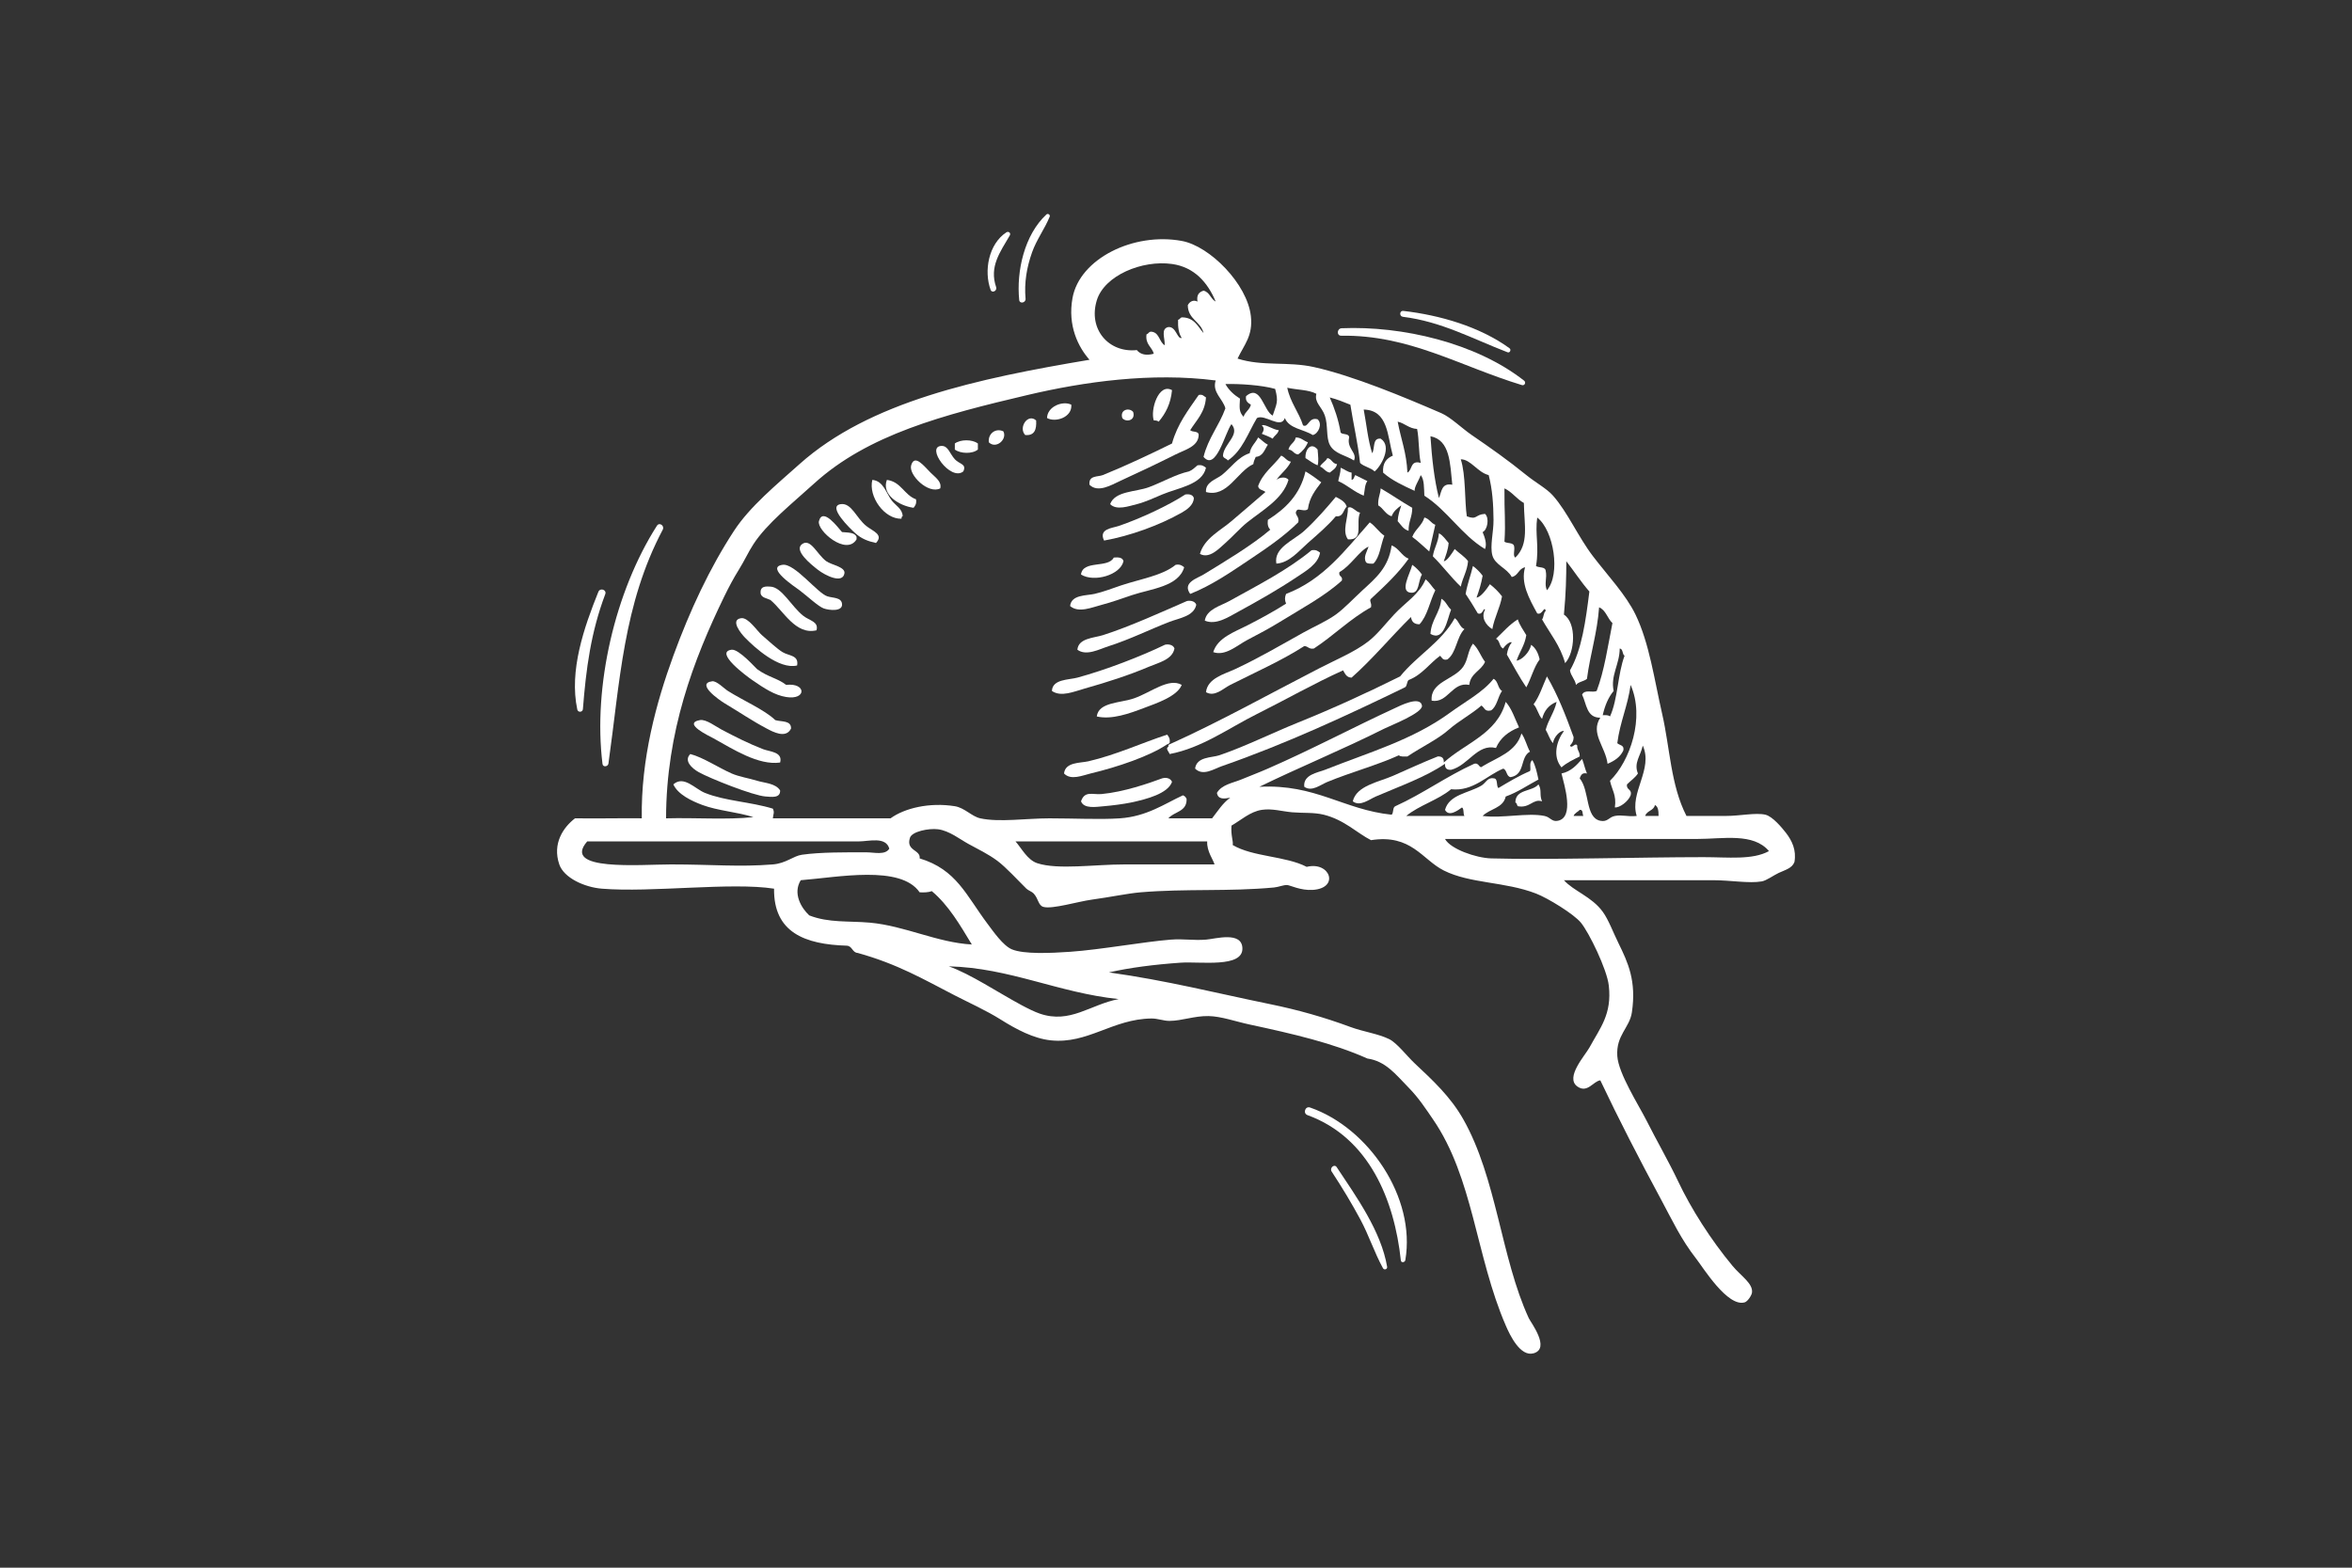 <?xml version="1.0" encoding="utf-8"?>
<!-- Generator: Adobe Illustrator 16.0.0, SVG Export Plug-In . SVG Version: 6.00 Build 0)  -->
<!DOCTYPE svg PUBLIC "-//W3C//DTD SVG 1.1//EN" "http://www.w3.org/Graphics/SVG/1.1/DTD/svg11.dtd">
<svg version="1.1" id="Ebene_1" xmlns="http://www.w3.org/2000/svg" xmlns:xlink="http://www.w3.org/1999/xlink" x="0px" y="0px"
	 width="300px" height="200px" viewBox="0 0 300 200" enable-background="new 0 0 300 200" xml:space="preserve">
<rect x="0" y="0" width="300" height="200" fill="#333333" stroke="none"/>
<g>
	<defs>
		<rect id="SVGID_1_" x="71.053" y="27.296" width="157.895" height="145.408"/>
	</defs>
	<clipPath id="SVGID_2_">
		<use xlink:href="#SVGID_1_"  overflow="visible"/>
	</clipPath>
	<g clip-path="url(#SVGID_2_)" enable-background="new    ">
		<g>
			<defs>
				<rect id="SVGID_3_" x="71.053" y="27.296" width="158" height="145.5"/>
			</defs>
			<clipPath id="SVGID_4_">
				<use xlink:href="#SVGID_3_"  overflow="visible"/>
			</clipPath>
			<path clip-path="url(#SVGID_4_)" fill-rule="evenodd" clip-rule="evenodd" fill="#FFFFFF" d="M149.492,49.772
				c-0.163,1.745-0.827,2.989-1.702,4.023c-0.139-0.122-0.35-0.168-0.62-0.157C146.703,52.362,147.75,48.814,149.492,49.772"/>
			<path clip-path="url(#SVGID_4_)" fill-rule="evenodd" clip-rule="evenodd" fill="#FFFFFF" d="M153.824,50.701
				c-0.129,1.933-1.221,2.902-2.014,4.179c0.271,0.296,1.076,0.058,1.084,0.618c-0.043,1.476-1.75,1.875-2.94,2.477
				c-2.322,1.166-4.46,2.176-7.12,3.402c-1.101,0.512-2.804,1.53-3.868,0.466c-0.143-1.225,1.062-0.98,1.704-1.236
				c2.841-1.147,6.108-2.684,8.82-4.025c0.69-2.509,2.104-4.297,3.404-6.191C153.43,50.267,153.547,50.561,153.824,50.701"/>
			<path clip-path="url(#SVGID_4_)" fill-rule="evenodd" clip-rule="evenodd" fill="#FFFFFF" d="M136.647,51.63
				c0.135,1.613-2.007,2.307-3.097,1.7C133.582,51.843,135.567,51.088,136.647,51.63"/>
			<path clip-path="url(#SVGID_4_)" fill-rule="evenodd" clip-rule="evenodd" fill="#FFFFFF" d="M144.538,52.559
				c0.335,1.117-0.932,1.357-1.391,0.771C142.813,52.216,144.08,51.972,144.538,52.559"/>
			<path clip-path="url(#SVGID_4_)" fill-rule="evenodd" clip-rule="evenodd" fill="#FFFFFF" d="M132.161,53.639
				c0.07,1.16-0.202,1.968-1.396,1.859C129.862,54.555,131.105,52.681,132.161,53.639"/>
			<path clip-path="url(#SVGID_4_)" fill-rule="evenodd" clip-rule="evenodd" fill="#FFFFFF" d="M127.98,55.03
				c0.531,1.021-0.939,2.312-1.857,1.395C126.009,55.298,127.009,54.571,127.98,55.03"/>
			<path clip-path="url(#SVGID_4_)" fill-rule="evenodd" clip-rule="evenodd" fill="#FFFFFF" d="M160.479,55.807
				c0.425,0.298,0.758,0.687,1.238,0.929c-0.427,0.605-0.592,1.475-1.546,1.55c-0.124,0.285-0.261,0.566-0.311,0.925
				c-2.072,0.949-3.295,4.304-6.036,3.559c-0.093-1.276,1.299-1.607,2.011-2.161c1.136-0.888,2.061-2.314,3.562-2.792
				C159.538,56.93,160.143,56.506,160.479,55.807"/>
			<path clip-path="url(#SVGID_4_)" fill-rule="evenodd" clip-rule="evenodd" fill="#FFFFFF" d="M165.276,55.807
				c0.712,0.01,1.005,0.438,1.548,0.618c-0.266,0.664-0.695,1.163-1.236,1.55c-0.585-0.039-0.657-0.584-1.24-0.621
				C164.478,56.66,165.146,56.5,165.276,55.807"/>
			<path clip-path="url(#SVGID_4_)" fill-rule="evenodd" clip-rule="evenodd" fill="#FFFFFF" d="M124.73,56.58v0.771
				c-0.695,0.583-2.216,0.54-2.941,0V56.58C122.522,56.036,123.998,56.036,124.73,56.58"/>
			<path clip-path="url(#SVGID_4_)" fill-rule="evenodd" clip-rule="evenodd" fill="#FFFFFF" d="M122.872,60.141
				c-1.63,1.321-4.856-3.182-2.784-3.252c0.853-0.029,1.038,0.968,1.702,1.702C122.366,59.23,123.33,59.168,122.872,60.141"/>
			<path clip-path="url(#SVGID_4_)" fill-rule="evenodd" clip-rule="evenodd" fill="#FFFFFF" d="M168.063,57.352
				c0.072,0.899,0.151,1.478,0,2.014c-0.585-0.242-1.047-0.605-1.547-0.926C166.451,57.279,167.252,56.369,168.063,57.352"/>
			<path clip-path="url(#SVGID_4_)" fill-rule="evenodd" clip-rule="evenodd" fill="#FFFFFF" d="M162.801,61.223
				c0.361-0.328,1.229-0.464,1.547,0c-0.709,2.444-3.354,3.884-5.261,5.418c-0.917,0.734-1.855,1.813-2.786,2.63
				c-0.801,0.699-2.033,2.07-3.25,1.393c0.579-2.015,2.646-2.991,4.023-4.179c1.479-1.282,2.906-2.46,4.332-3.718
				c-0.288-0.275-0.892-0.238-0.928-0.77c0.603-1.668,1.966-2.577,2.94-3.872c0.485,0.189,0.672,0.669,1.239,0.775
				C164.199,59.836,163.379,60.407,162.801,61.223"/>
			<path clip-path="url(#SVGID_4_)" fill-rule="evenodd" clip-rule="evenodd" fill="#FFFFFF" d="M169.302,58.439
				c0.575,0.094,0.629,0.71,1.235,0.77c-0.102,0.57-0.568,0.771-0.925,1.086c-0.567-0.107-0.757-0.586-1.239-0.775
				C168.586,59.064,169.087,58.893,169.302,58.439"/>
			<path clip-path="url(#SVGID_4_)" fill-rule="evenodd" clip-rule="evenodd" fill="#FFFFFF" d="M119.932,62.305
				c-1.53,0.788-4.066-1.729-3.714-2.939c0.442-1.517,1.668,0.133,2.477,0.929C119.396,60.984,120.126,61.449,119.932,62.305"/>
			<path clip-path="url(#SVGID_4_)" fill-rule="evenodd" clip-rule="evenodd" fill="#FFFFFF" d="M153.824,59.673
				c-0.486,2.185-3.544,2.551-5.571,3.407c-0.962,0.403-2.094,0.945-3.25,1.238c-1.016,0.255-2.586,0.836-3.404,0
				c0.611-1.695,3.289-1.544,4.95-2.167c1.759-0.656,3.415-1.639,5.109-2.011c0.447-0.172,0.742-0.497,1.082-0.775
				C153.307,59.264,153.565,59.47,153.824,59.673"/>
			<path clip-path="url(#SVGID_4_)" fill-rule="evenodd" clip-rule="evenodd" fill="#FFFFFF" d="M171.004,59.673
				c0.488,0.187,0.817,0.523,1.393,0.622v0.929c0.316-0.044,0.309-0.415,0.464-0.616c0.517,0.255,1.03,0.512,1.549,0.768
				c-0.345,0.435-0.328,1.225-0.465,1.859c-1.223-0.479-2.069-1.335-3.252-1.859C170.796,60.809,170.996,60.337,171.004,59.673"/>
			<path clip-path="url(#SVGID_4_)" fill-rule="evenodd" clip-rule="evenodd" fill="#FFFFFF" d="M166.516,60.141
				c0.716,0.42,1.375,0.894,2.013,1.393c-0.73,0.975-1.5,1.902-1.704,3.402c-0.356,0.413-1.188-0.107-1.393,0.153
				c-0.48,0.559,0.395,0.755,0.156,1.552c-1.934,1.902-4.201,3.409-6.501,4.95c-2.24,1.5-4.609,3.123-7.275,4.179
				c-1.052-1.452,0.91-1.991,1.704-2.477c2.776-1.702,6.136-3.698,8.513-5.723c-0.267-0.251-0.387-0.649-0.312-1.241
				C163.957,64.906,165.83,63.117,166.516,60.141"/>
			<path clip-path="url(#SVGID_4_)" fill-rule="evenodd" clip-rule="evenodd" fill="#FFFFFF" d="M115.136,65.864
				c-0.152,0.006-0.119,0.192-0.156,0.313c-2.181,0.066-4.234-2.828-3.714-4.954c1.439,0.129,1.789,1.751,2.475,2.632
				C114.24,64.494,115.123,64.932,115.136,65.864"/>
			<path clip-path="url(#SVGID_4_)" fill-rule="evenodd" clip-rule="evenodd" fill="#FFFFFF" d="M113.123,61.223
				c1.824,0.239,2.196,1.927,3.714,2.475c0.102,0.564-0.105,0.825-0.311,1.086C114.632,64.516,112.411,63.084,113.123,61.223"/>
			<path clip-path="url(#SVGID_4_)" fill-rule="evenodd" clip-rule="evenodd" fill="#FFFFFF" d="M176.108,62.305
				c1.375,0.792,2.644,1.694,4.025,2.479c0.013,1.145-0.497,1.771-0.464,2.938c-0.679-0.2-0.977-0.779-1.395-1.236
				c0.042-0.788,0.262-1.387,0.464-2.012c-0.517,0.361-0.995,0.756-1.237,1.391c-0.792-0.242-1.047-1.012-1.702-1.391
				C175.728,63.576,176.059,63.08,176.108,62.305"/>
			<path clip-path="url(#SVGID_4_)" fill-rule="evenodd" clip-rule="evenodd" fill="#FFFFFF" d="M152.277,63.543
				c-0.031,0.898-0.912,1.496-1.548,1.859c-2.865,1.621-6.593,2.969-9.904,3.561c-0.727-1.497,1.034-1.582,1.855-1.859
				c2.782-0.945,6.38-2.627,8.51-4.023C151.78,63.006,152.161,63.147,152.277,63.543"/>
			<path clip-path="url(#SVGID_4_)" fill-rule="evenodd" clip-rule="evenodd" fill="#FFFFFF" d="M170.386,63.391
				c0.567,0.307,1.175,0.577,1.391,1.236c-0.455,0.422-0.407,1.349-1.391,1.237c-1.009,1.2-2.316,2.309-3.562,3.407
				c-1.168,1.028-2.388,2.547-4.023,2.632c-0.363-2.041,2.213-2.956,3.56-4.182C167.885,66.334,169.211,64.788,170.386,63.391"/>
			<path clip-path="url(#SVGID_4_)" fill-rule="evenodd" clip-rule="evenodd" fill="#FFFFFF" d="M111.73,69.271
				c-1.058-0.229-1.857-0.549-2.63-1.239c-0.637-0.566-3.65-3.469-1.857-3.715c1.378-0.185,1.974,1.765,3.252,2.786
				C111.332,67.771,112.753,68.199,111.73,69.271"/>
			<path clip-path="url(#SVGID_4_)" fill-rule="evenodd" clip-rule="evenodd" fill="#FFFFFF" d="M171.932,68.807
				c-0.786-1.045,0.03-2.74,0-4.023c0.498-0.308,0.964,0.518,1.547,0.617C172.877,66.756,174.052,68.948,171.932,68.807"/>
			<path clip-path="url(#SVGID_4_)" fill-rule="evenodd" clip-rule="evenodd" fill="#FFFFFF" d="M107.398,67.879
				c0.753,0.074,1.626,0.023,1.857,0.617v0.311c-1.3,2.165-5.109-1.139-4.798-2.322C104.941,64.65,106.902,67.325,107.398,67.879"/>
			<path clip-path="url(#SVGID_4_)" fill-rule="evenodd" clip-rule="evenodd" fill="#FFFFFF" d="M181.681,66.023
				c0.629,0.144,0.828,0.716,1.393,0.927c-0.242,1.15-0.53,2.255-0.773,3.405c-0.723-0.62-1.389-1.295-2.166-1.859
				C180.498,67.523,181.379,67.058,181.681,66.023"/>
			<path clip-path="url(#SVGID_4_)" fill-rule="evenodd" clip-rule="evenodd" fill="#FFFFFF" d="M174.716,66.641
				c0.712,0.475,1.146,1.225,1.857,1.702c-0.474,1.177-0.561,2.743-1.392,3.561c-0.383,0.019-0.747,0.02-0.93-0.157
				c-0.417-0.647,0.146-1.449,0.309-2.011c-1.179,0.525-2.283,2.462-3.715,3.25c-0.151,0.618,0.463,0.464,0.312,1.081
				c-2.226,2.018-5.15,3.568-7.892,5.263c-1.307,0.81-2.776,1.589-4.179,2.321c-1.29,0.677-2.786,2.096-4.336,1.546
				c0.559-1.85,2.735-2.581,4.336-3.404c1.709-0.875,3.421-1.803,4.954-2.784c-0.182-0.435-0.182-0.805,0-1.238
				C168.818,73.948,171.615,70.143,174.716,66.641"/>
			<path clip-path="url(#SVGID_4_)" fill-rule="evenodd" clip-rule="evenodd" fill="#FFFFFF" d="M183.537,68.032
				c0.544,0.281,0.848,0.807,1.238,1.239c-0.072,0.906-0.366,1.593-0.618,2.321c0.393,0.024,1.051-1.006,1.392-1.55
				c0.549,0.536,1.239,0.929,1.705,1.55c-0.114,1.282-0.69,2.096-0.931,3.249c-1.267-1.209-2.311-2.64-3.561-3.87
				C182.92,69.89,183.46,69.19,183.537,68.032"/>
			<path clip-path="url(#SVGID_4_)" fill-rule="evenodd" clip-rule="evenodd" fill="#FFFFFF" d="M102.291,69.425
				c1.097-0.821,1.917,1.299,3.095,2.168c0.653,0.481,2.457,0.724,2.323,1.547c-0.226,1.374-2.41,0.311-3.405-0.464
				C103.398,71.972,101.234,70.219,102.291,69.425"/>
			<path clip-path="url(#SVGID_4_)" fill-rule="evenodd" clip-rule="evenodd" fill="#FFFFFF" d="M177.502,69.579
				c0.936,0.357,1.258,1.325,2.168,1.704c-1.373,1.93-3.09,3.517-4.799,5.107c-0.273,0.257,0.137,0.518,0,1.084
				c-2.688,1.491-4.75,3.604-7.275,5.259c-0.644,0.133-0.73-0.298-1.237-0.307c-2.836,1.824-6.198,3.32-9.439,4.952
				c-0.925,0.466-1.97,1.578-3.095,0.929c0.197-1.792,2.375-2.316,3.715-2.943c3.029-1.417,5.76-3.023,8.664-4.642
				c1.417-0.786,2.979-1.456,4.181-2.319c1.082-0.779,2.218-2.005,3.403-3.097C175.522,73.713,177.111,72.392,177.502,69.579"/>
			<path clip-path="url(#SVGID_4_)" fill-rule="evenodd" clip-rule="evenodd" fill="#FFFFFF" d="M168.373,70.507
				c-0.234,1.452-1.807,2.338-2.941,3.096c-2.439,1.632-4.959,3.056-7.582,4.488c-1.197,0.655-2.775,1.691-4.179,1.086
				c0.237-1.465,2.019-1.879,3.095-2.479c3.576-1.99,7.429-3.938,10.523-6.498C167.854,70.097,168.112,70.302,168.373,70.507"/>
			<path clip-path="url(#SVGID_4_)" fill-rule="evenodd" clip-rule="evenodd" fill="#FFFFFF" d="M143.303,71.593
				c-0.385,1.756-3.75,2.745-5.42,1.702c0.231-1.887,3.474-0.755,4.181-2.166C142.685,71.073,143.193,71.129,143.303,71.593"/>
			<path clip-path="url(#SVGID_4_)" fill-rule="evenodd" clip-rule="evenodd" fill="#FFFFFF" d="M107.397,77.007
				c0.154,1.056-1.622,0.86-2.319,0.618c-0.688-0.238-2.092-1.566-3.097-2.321c-0.549-0.413-4.39-2.93-2.168-3.248
				c1.548-0.226,4.48,3.653,5.727,4.023C106.242,76.307,107.285,76.195,107.397,77.007"/>
			<path clip-path="url(#SVGID_4_)" fill-rule="evenodd" clip-rule="evenodd" fill="#FFFFFF" d="M151.041,72.368
				c-0.696,2.473-4.24,2.745-6.654,3.556c-1.212,0.408-2.543,0.893-3.87,1.241c-1.247,0.321-2.946,1.084-4.023,0.151
				c0.14-1.461,2.083-1.317,3.095-1.545c1.182-0.27,2.251-0.699,3.403-1.084c2.482-0.828,5.287-1.256,6.965-2.63
				C150.522,71.956,150.781,72.161,151.041,72.368"/>
			<path clip-path="url(#SVGID_4_)" fill-rule="evenodd" clip-rule="evenodd" fill="#FFFFFF" d="M180.134,72.058
				c0.478,0.344,0.89,0.756,1.237,1.237c-0.526,0.908-0.286,2.403-1.395,2.323C178.469,75.505,179.842,73.237,180.134,72.058"/>
			<path clip-path="url(#SVGID_4_)" fill-rule="evenodd" clip-rule="evenodd" fill="#FFFFFF" d="M187.872,72.211
				c0.477,0.35,0.888,0.762,1.239,1.239c-0.174,1.014-0.459,1.915-0.775,2.784c0.507-0.008,1.293-1.077,1.702-1.702
				c0.579,0.45,1.097,0.966,1.548,1.549c-0.275,1.529-0.964,2.648-1.239,4.179c-0.813-0.481-1.481-1.469-0.929-2.479
				c-0.209-0.346-0.271,0.749-0.927,0.468c-0.49-0.852-1.017-1.671-1.548-2.478C187.161,74.492,187.591,73.424,187.872,72.211"/>
			<path clip-path="url(#SVGID_4_)" fill-rule="evenodd" clip-rule="evenodd" fill="#FFFFFF" d="M181.836,73.913
				c0.501,0.375,0.813,0.947,1.237,1.393c-0.699,1.415-0.991,3.237-2.013,4.336c-0.683,0.009-1.012-0.333-1.084-0.927
				c-2.571,2.532-4.872,5.337-7.582,7.736c-0.655-0.015-0.832-0.512-1.082-0.929c-3.754,1.698-7.305,3.731-10.99,5.57
				c-3.612,1.802-7.009,4.327-11.141,5.107c-0.035-0.239-0.594-0.722-0.153-0.929c-0.026-0.18,0.033-0.277,0.153-0.313
				c6.319-2.84,12.799-6.463,19.192-9.749c2.135-1.095,4.479-2.068,6.188-3.404c1.132-0.884,2.108-2.168,3.252-3.403
				C179.265,76.832,180.981,75.885,181.836,73.913"/>
			<path clip-path="url(#SVGID_4_)" fill-rule="evenodd" clip-rule="evenodd" fill="#FFFFFF" d="M104.146,80.411
				c-2.678,0.635-4.197-2.48-5.878-3.866c-0.444-0.228-1.077-0.268-1.239-0.775c-0.163-1.091,0.808-0.949,1.239-0.931
				c1.456,0.065,2.654,2.498,4.177,3.714C103.232,79.185,104.453,79.288,104.146,80.411"/>
			<path clip-path="url(#SVGID_4_)" fill-rule="evenodd" clip-rule="evenodd" fill="#FFFFFF" d="M182.455,80.874
				c0.109-1.852,1.241-2.677,1.392-4.486c0.577,0.302,0.77,0.986,1.239,1.391C184.579,79.046,184.215,81.876,182.455,80.874"/>
			<path clip-path="url(#SVGID_4_)" fill-rule="evenodd" clip-rule="evenodd" fill="#FFFFFF" d="M152.585,77.163
				c-0.308,1.456-2.163,1.69-3.405,2.166c-2.562,0.987-4.967,2.208-7.734,3.097c-1.254,0.399-2.867,1.308-4.025,0.464
				c0.131-1.478,2.077-1.491,3.25-1.857c3.341-1.056,7.747-3.06,10.677-4.336C151.566,76.604,152.402,76.569,152.585,77.163"/>
			<path clip-path="url(#SVGID_4_)" fill-rule="evenodd" clip-rule="evenodd" fill="#FFFFFF" d="M101.671,84.9
				c-2.327,0.553-5.483-2.354-6.654-3.561c-0.438-0.446-1.981-2.281-0.464-2.476c0.894-0.109,2.035,1.658,2.63,2.168
				c0.868,0.742,1.944,1.749,2.63,2.165C100.631,83.696,101.918,83.565,101.671,84.9"/>
			<path clip-path="url(#SVGID_4_)" fill-rule="evenodd" clip-rule="evenodd" fill="#FFFFFF" d="M185.549,78.865
				c0.543,0.333,0.615,1.143,1.239,1.393c-1.005,1.006-1.011,3.015-2.166,3.871c-0.624,0.157-0.688-0.242-0.931-0.47
				c-1.38,0.997-2.307,2.442-4.021,3.097c-0.25,0.219-0.167,0.766-0.467,0.931c-7.27,3.529-15.129,7.194-23.366,10.061
				c-0.999,0.344-2.399,1.315-3.403,0.305c0.205-1.535,2.125-1.371,3.092-1.698c3.322-1.136,6.684-2.819,10.062-4.183
				c4.508-1.818,8.862-3.823,12.999-5.878C180.729,83.639,183.836,81.948,185.549,78.865"/>
			<path clip-path="url(#SVGID_4_)" fill-rule="evenodd" clip-rule="evenodd" fill="#FFFFFF" d="M192.823,81.961
				c-0.207-0.194-0.906,0.426-1.084,0.771c-0.534-0.188-0.397-1.047-0.929-1.235c0.899-0.854,1.702-1.806,2.786-2.479
				c0.25,0.785,0.712,1.356,1.084,2.014c-0.198,1.299-0.863,2.129-1.239,3.25c0.623-0.052,1.657-1.023,1.857-2.016
				c0.583,0.403,0.904,1.056,1.084,1.862c-0.751,1.001-1.073,2.431-1.702,3.558c-0.904-1.313-1.655-2.786-2.479-4.179
				C192.297,82.877,192.502,82.361,192.823,81.961"/>
			<path clip-path="url(#SVGID_4_)" fill-rule="evenodd" clip-rule="evenodd" fill="#FFFFFF" d="M187.872,82.115
				c0.687,0.601,0.985,1.591,1.546,2.32c-0.497,1.154-1.857,1.444-2.011,2.943c-2.191-0.45-2.721,2.39-4.796,2.011
				c-0.221-2.417,2.872-2.669,4.021-4.331C187.289,84.107,187.161,83.142,187.872,82.115"/>
			<path clip-path="url(#SVGID_4_)" fill-rule="evenodd" clip-rule="evenodd" fill="#FFFFFF" d="M149.803,82.732
				c-0.257,1.417-2.024,1.806-3.252,2.325c-2.575,1.092-5.342,1.979-8.2,2.786c-1.345,0.374-3.008,1.126-4.179,0.305
				c0.074-1.521,2.133-1.4,3.25-1.698c3.625-0.98,8.154-2.736,11.142-4.184C148.73,82.187,149.604,82.118,149.803,82.732"/>
			<path clip-path="url(#SVGID_4_)" fill-rule="evenodd" clip-rule="evenodd" fill="#FFFFFF" d="M100.278,87.377
				c2.588-0.305,2.618,1.972,0,1.546c-1.469-0.238-2.773-1.089-4.334-2.168c-0.694-0.477-4.887-3.559-2.63-3.866
				c0.921-0.122,3.096,2.364,3.25,2.474C97.979,86.399,99.125,86.491,100.278,87.377"/>
			<path clip-path="url(#SVGID_4_)" fill-rule="evenodd" clip-rule="evenodd" fill="#FFFFFF" d="M197.312,86.293
				c1.376,2.336,2.414,5.017,3.403,7.738c0.004,0.523-0.213,0.821-0.462,1.086c0.23,0.481,0.667-0.457,0.927,0
				c-0.051,0.612,0.358,0.775,0.311,1.391c-0.827,0.413-1.672,0.805-2.321,1.392c-1.171-1.404-0.62-3.4,0.311-4.64
				c-0.47-0.104-1.301,0.762-1.395,1.547c-0.417-0.459-0.6-1.154-0.929-1.704c0.34-1.308,1.095-2.207,1.393-3.561
				c-0.968,0.375-1.587,1.099-1.857,2.168c-0.486-0.49-0.596-1.363-1.084-1.855C196.36,88.852,196.768,87.505,197.312,86.293"/>
			<path clip-path="url(#SVGID_4_)" fill-rule="evenodd" clip-rule="evenodd" fill="#FFFFFF" d="M190.502,86.603
				c0.604,0.273,0.525,1.231,1.084,1.546c-0.547,0.746-0.625,1.957-1.393,2.48c-0.848,0.224-0.844-0.398-1.239-0.618
				c-1.28,1.126-2.873,1.937-4.179,3.091c-1.395,1.234-3.428,2.17-5.259,3.405c-0.413,0-0.885,0.062-1.084-0.151
				c-2.801,1.272-6.096,2.153-9.131,3.402c-0.882,0.361-1.983,1.298-2.941,0.616c-0.176-1.56,1.75-1.813,2.63-2.162
				c5.68-2.251,11.19-3.814,15.94-7.273C186.919,89.49,189.165,88.306,190.502,86.603"/>
			<path clip-path="url(#SVGID_4_)" fill-rule="evenodd" clip-rule="evenodd" fill="#FFFFFF" d="M100.897,92.949
				c-0.651,1.328-2.331,0.405-3.097,0c-1.857-0.98-3.381-2.031-5.416-3.25c-0.555-0.335-3.694-2.494-1.545-2.784
				c0.566-0.078,1.521,0.929,2.011,1.234c1.904,1.209,4.688,2.41,6.034,3.718C99.675,92.109,100.937,91.876,100.897,92.949"/>
			<path clip-path="url(#SVGID_4_)" fill-rule="evenodd" clip-rule="evenodd" fill="#FFFFFF" d="M150.731,87.377
				c-0.577,1.474-3.241,2.349-4.799,2.939c-1.868,0.712-4.147,1.534-6.036,1.087c0.226-1.859,3.041-1.694,4.796-2.327
				C146.833,88.317,149.09,86.429,150.731,87.377"/>
			<path clip-path="url(#SVGID_4_)" fill-rule="evenodd" clip-rule="evenodd" fill="#FFFFFF" d="M192.051,89.542
				c0.784,0.865,1.167,2.133,1.701,3.253c-1.335,0.524-2.384,1.33-2.94,2.628c-2.396-0.577-3.504,2.222-5.728,2.788
				c-0.551,0.033-0.809-0.226-0.773-0.773c-2.443,1.686-5.739,2.849-8.819,4.175c-0.887,0.384-2.009,1.33-2.943,0.618
				c0.47-2.003,3.302-2.457,5.109-3.246c1.949-0.853,3.894-1.758,5.725-2.478c0.55-0.033,0.809,0.222,0.773,0.775
				C186.877,94.793,190.944,93.652,192.051,89.542"/>
			<path clip-path="url(#SVGID_4_)" fill-rule="evenodd" clip-rule="evenodd" fill="#FFFFFF" d="M99.507,97.281
				c-2.766,0.389-5.979-1.69-8.515-3.095c-0.49-0.271-4.021-1.907-1.702-2.321c0.764-0.137,2.037,0.843,2.786,1.235
				c1.646,0.866,3.438,1.776,5.263,2.479C98.195,95.907,99.864,95.913,99.507,97.281"/>
			<path clip-path="url(#SVGID_4_)" fill-rule="evenodd" clip-rule="evenodd" fill="#FFFFFF" d="M135.717,98.674
				c0.165-1.476,2.084-1.315,3.098-1.55c3.57-0.825,6.85-2.358,10.057-3.402c0.206,0.261,0.409,0.516,0.308,1.083
				c-0.123,0.029-0.154,0.157-0.308,0.151c-2.195,1.5-6.335,2.906-9.75,3.718C138.067,98.926,136.581,99.594,135.717,98.674"/>
			<path clip-path="url(#SVGID_4_)" fill-rule="evenodd" clip-rule="evenodd" fill="#FFFFFF" d="M99.506,100.838
				c0.046,1.031-1.136,0.825-1.859,0.775c-1.598-0.114-7.105-2.312-8.511-3.096c-0.945-0.524-1.931-1.497-1.084-2.32
				c1.617,0.418,3.643,1.767,5.261,2.477c0.973,0.427,2.19,0.601,3.25,0.93C97.551,99.906,98.922,99.923,99.506,100.838"/>
			<path clip-path="url(#SVGID_4_)" fill-rule="evenodd" clip-rule="evenodd" fill="#FFFFFF" d="M149.492,99.758
				c-0.545,1.48-3.168,2.188-5.263,2.63c-0.961,0.198-2.31,0.37-3.403,0.464c-1.03,0.088-2.562,0.361-2.941-0.621
				c0.474-1.402,1.487-0.817,2.632-0.929c2.845-0.27,5.951-1.351,7.738-2.011C148.452,99.222,149.253,99.122,149.492,99.758"/>
			<path clip-path="url(#SVGID_4_)" fill-rule="evenodd" clip-rule="evenodd" fill="#FFFFFF" d="M196.228,100.067
				c0.472,0.721,0.091,1.347,0.464,2.164c-1.171-0.379-1.541,0.92-3.095,0.621c-0.133-0.123-0.092-0.427-0.311-0.464
				C193.282,100.631,195.443,101.035,196.228,100.067"/>
			<path clip-path="url(#SVGID_4_)" fill-rule="evenodd" clip-rule="evenodd" fill="#FFFFFF" d="M160.944,54.261
				c0.49-0.182,1.398,0.557,2.164,0.619c-0.12,0.496-0.561,0.675-0.773,1.081c-0.427-0.243-0.908-0.429-1.391-0.618
				C161.189,54.975,161.323,54.606,160.944,54.261"/>
			<path clip-path="url(#SVGID_4_)" fill-rule="evenodd" clip-rule="evenodd" fill="#FFFFFF" d="M130.302,128.234
				c0.738,0.396,1.672,0.86,2.322,1.08c3.884,1.335,6.441-1.165,10.059-1.855c-7.712-0.803-13.866-3.982-21.667-4.179
				C123.8,124.269,127.196,126.56,130.302,128.234 M118.85,113.688c-0.407,0.159-0.949,0.181-1.548,0.151
				c-2.42-3.525-10.428-1.914-15.165-1.545c-1.04,1.678,0.058,3.539,1.082,4.488c2.475,0.977,5.058,0.688,7.738,0.928
				c4.438,0.4,8.615,2.548,12.999,2.785C122.457,118.021,121.01,115.496,118.85,113.688 M132.313,110.128
				c2.66,0.862,7.27,0.152,11.142,0.152h11.456c-0.121-0.554-1.01-1.669-0.931-2.938h-24.453
				C130.293,108.202,131.04,109.714,132.313,110.128 M85.576,110.28c5.333,0,8.663,0.35,13,0c1.679-0.132,2.604-1.079,3.714-1.236
				c2.38-0.34,5.634-0.309,8.204-0.309c1.02,0,2.41,0.396,2.939-0.467c-0.442-1.585-2.612-0.926-3.868-0.926H74.9
				C71.56,111.183,81.689,110.28,85.576,110.28 M190.193,109.511c7.282,0.203,18.897-0.158,27.085-0.158
				c3.137,0,6.247,0.387,8.354-0.772c-1.976-2.366-5.881-1.55-9.129-1.55h-32.19C184.999,108.312,188.258,109.455,190.193,109.511
				 M200.715,104.094h1.239c-0.145-0.273,0.004-0.832-0.464-0.776C201.257,103.603,200.847,103.706,200.715,104.094
				 M209.848,104.094h1.703c0.004-0.627-0.048-1.196-0.466-1.393C210.948,103.438,210.04,103.406,209.848,104.094 M205.824,88.148
				c-0.683,0.818-1.121,1.874-1.395,3.097c0.383-0.022,0.747-0.022,0.928,0.159c1.009-2.195,0.978-5.427,1.857-7.745
				c-0.316-0.194-0.162-0.864-0.617-0.927C206.584,84.764,205.402,86.169,205.824,88.148 M195.92,72.211
				c0.363,0.255,1.188,0.05,1.238,0.621c0.197,0.942-0.223,1.632,0.155,2.474c1.759-2.035,0.902-7.621-1.239-9.282
				C195.771,68.191,196.352,69.682,195.92,72.211 M191.895,69.114c0.363,0.255,1.189,0.05,1.238,0.622
				c0.098,0.418-0.196,1.226,0.155,1.393c1.773-1.737,1.119-4.157,1.084-6.963c-0.939-0.507-1.489-1.406-2.478-1.861
				C191.863,65.476,192.063,66.51,191.895,69.114 M183.537,63.543c0.349-0.788,0.304-1.965,1.704-1.702
				c-0.285-2.704-0.271-5.71-2.786-6.186C182.641,58.459,182.933,61.16,183.537,63.543 M179.516,60.294
				c0.661-0.318,0.33-1.629,1.7-1.24c-0.284-1.315-0.194-3.002-0.462-4.328c-1.073-0.065-1.549-0.726-2.478-0.931
				C178.68,55.973,179.422,57.81,179.516,60.294 M158.16,50.853c-0.059,1.13-0.155,1.683,0.465,2.323
				c0.174-0.649,0.774-0.875,0.926-1.546c-0.34-0.226-0.723-0.414-0.617-1.086c1.873-1.631,2.229,1.898,3.401,2.477
				c0.492-1.521,0.765-1.731,0.312-3.406c-1.729-0.49-4.586-0.671-6.344-0.618C156.747,49.789,157.398,50.377,158.16,50.853
				 M131.077,50.391c-10.781,2.536-20.37,5.05-27.238,11.297c-2.788,2.536-6.023,5.102-7.738,7.737
				c-0.637,0.973-1.171,2.155-1.857,3.25c-0.671,1.073-1.308,2.277-1.857,3.406c-3.942,8.106-7.407,17.279-7.429,28.319
				c3.665-0.104,7.74,0.207,11.144-0.153c-2.057-0.655-4.512-0.813-6.5-1.545c-1.378-0.513-3.143-1.347-3.714-2.634
				c1.337-1.186,2.743,0.567,4.023,1.084c2.604,1.047,5.856,1.146,8.667,2.012c0.238,0.49,0.055,0.678,0,1.236h15.013
				c1.78-1.299,4.965-2.066,8.2-1.547c1.26,0.205,2.151,1.309,3.25,1.547c2.423,0.527,5.872,0,8.824,0c3.126,0,6.417,0.174,8.974,0
				c3.44-0.235,5.716-1.863,8.048-2.939c0.223,0.087,0.377,0.238,0.465,0.466c0.057,1.656-1.599,1.597-2.322,2.474h5.572
				c0.73-0.92,1.35-1.949,2.321-2.633c-0.807,0.154-1.565,0.239-1.702-0.615c0.625-1.071,2.029-1.262,3.095-1.706
				c1.11-0.458,2.311-0.912,3.403-1.393c5.602-2.443,10.912-5.279,16.251-7.736c0.509-0.234,3.175-1.613,3.403-0.305
				c0.163,0.927-4.053,2.563-4.796,2.938c-5.308,2.669-10.927,4.969-15.942,7.425c7.188-0.374,10.707,2.919,16.871,3.561
				c0.275-0.24,0.102-0.928,0.464-1.082c3.55-1.611,6.512-3.805,10.06-5.414c0.681-0.203,0.633,0.74,1.084,0.311
				c1.899-1.148,4.271-1.82,4.95-4.184c0.484,0.651,0.677,1.596,1.084,2.324c-1.297,0.693-0.564,2.944-2.476,3.252
				c-0.564-0.109-0.435-0.908-0.929-1.088c-2.138,0.884-3.838,2.939-6.655,2.632c-1.663,1.382-4.053,2.037-5.726,3.409h7.428
				c-0.188-0.277-0.028-0.904-0.308-1.087c-0.534,0.379-1.68,1.239-2.168,0.311c0.527-1.974,3.018-2.133,4.642-3.097
				c0.551-0.322,0.766-1.069,1.548-0.929c0.618,0,0.296,0.943,0.62,1.241c1.295-0.771,2.576-1.55,4.023-2.166
				c0.187-0.275-0.174-1.088,0.311-1.395c0.397,0.683,0.583,1.585,0.773,2.473c-1.384,0.732-2.623,1.613-4.177,2.168
				c-0.313,1.495-2.056,1.558-2.941,2.48c2.558,0.329,5.727-0.449,7.891,0c0.767,0.155,0.916,0.779,1.704,0.616
				c2.137-0.435,0.825-4.532,0.464-6.036c1.236-0.257,1.926-1.067,2.629-1.854c0.233,0.59,0.366,1.284,0.618,1.854
				c-0.655-0.14-0.777,0.252-0.927,0.618c1.3,1.598,0.685,5.017,2.63,5.418c0.941,0.192,1.086-0.472,1.857-0.616
				c0.937-0.181,1.545,0.122,2.786,0c-0.943-2.989,2.138-5.962,0.774-8.977c-0.284,1.326-1.178,2.208-0.619,3.557
				c-0.362,0.564-0.935,0.922-1.394,1.394c-0.123,0.747,0.68,0.559,0.463,1.393c-0.3,0.784-1.391,1.598-2.011,1.547
				c0.237-1.576-0.397-2.281-0.62-3.402c2.563-2.508,4.474-8.048,2.631-12.227c-0.364,2.68-1.357,4.728-1.702,7.429
				c0.279,0.289,0.92,0.216,0.775,0.927c-0.392,0.849-1.14,1.337-2.013,1.706c-0.271-2.196-2.232-3.885-0.929-5.882
				c-1.765,0.013-1.744-1.763-2.321-2.943c0.35-0.712,1.308-0.209,1.857-0.465c0.98-2.578,1.424-5.693,2.013-8.666
				c-0.646-0.592-0.827-1.648-1.702-2.009c-0.242,3.316-1.138,5.979-1.55,9.129c-0.389,0.333-1.084,0.358-1.392,0.775
				c-0.133-0.744-0.642-1.11-0.773-1.855c1.524-2.656,2.008-6.35,2.476-10.063c-1.058-1.21-1.946-2.588-2.941-3.866
				c-0.004,2.042-0.046,4.075-0.307,6.81c1.651,1.073,1.409,4.855,0.153,6.191c-0.612-2.228-1.915-3.759-2.939-5.574
				c0.233-0.283,0.165-0.866,0.465-1.081c-0.159-0.793-0.43,0.604-1.084,0.308c-1.053-1.92-2.13-3.861-1.549-5.879
				c-0.829,0.148-0.871,1.086-1.7,1.235c-0.621-1.15-2.147-1.521-2.479-2.786c-0.314-1.209,0.17-2.959,0.155-4.49
				c-0.015-1.982-0.141-3.904-0.617-5.721c-1.417-0.346-2.302-2.033-3.562-2.014c0.657,1.957,0.483,5.455,0.775,7.271
				c1.355,0.509,0.999-0.22,2.319-0.311c0.592,0.532,0.309,2.061-0.307,2.325c0.251,0.597,0.59,1.496,0.307,2.164
				c-3.021-1.828-4.779-4.915-7.737-6.81c-0.049-0.979,0.002-2.063-0.465-2.626c-0.236,0.692-0.826,1.499-0.772,2.009
				c-1.452-0.661-2.901-1.329-4.023-2.322c-0.095-1.23,0.439-1.832,1.239-2.168c-0.697-2.503-0.587-5.807-3.715-5.88
				c0.354,1.866,0.538,3.897,1.082,5.571c0.378-0.603-0.009-1.968,1.084-1.857c1.522,0.977,0.021,3.544-0.774,4.181
				c-0.492-0.488-1.363-0.601-1.855-1.086c-0.293-2.597-0.848-4.931-1.238-7.425c-0.843-0.346-1.687-0.69-2.63-0.929
				c0.6,1.358,1.106,2.81,1.391,4.488c0.271,0.298,1.073,0.061,1.083,0.618c-0.345,1.432,1.07,1.922,0.619,2.938
				c-1.053-0.677-2.505-0.838-3.093-2.009c-0.481-0.945-0.207-2.505-0.622-3.714c-0.39-1.143-1.372-1.661-1.084-2.784
				c-0.961-0.531-2.498-0.496-3.714-0.775c0.387,1.887,1.465,3.074,2.013,4.8c0.691,0.366,0.705-1.108,1.857-0.775
				c0.658,0.594,0.102,1.846-0.618,2.011c-1.167-0.744-3.012-0.807-3.56-2.168c-0.52,1.472-2.524-0.561-3.561,0
				c-1.136,1.911-1.883,4.206-3.713,5.414c-0.143-0.271-0.569-0.253-0.619-0.618c0.1-1.522,2.264-2.666,1.084-4.021
				c-0.811,1.047-1.947,6.067-3.561,4.18c0.588-2.404,1.996-3.99,2.787-6.191c-0.314-1.227-1.724-2.037-1.239-3.561
				C146.88,47.486,138.288,48.692,131.077,50.391 M153.516,42.497c-0.35-1.509-1.987-1.726-2.012-3.559
				c0.221-0.455,0.703-0.74,1.238-0.464c-0.148-0.872,0.219-1.225,0.773-1.391c0.797,0.183,0.896,1.063,1.548,1.391
				c-1.019-2.431-2.718-4.397-5.572-4.796c-3.822-0.533-8.631,1.469-9.595,4.641c-1.121,3.687,1.521,6.727,5.107,6.343
				c0.473,0.584,1.221,0.725,2.166,0.464c-0.241-0.894-1.103-1.166-0.931-2.473c0.296-0.069,0.283-0.444,0.777-0.313
				c0.884,0.202,0.86,1.308,1.547,1.704c0.033-0.929-0.539-2.104,0.464-2.321c1.006-0.074,1.112,1.568,1.704,1.393
				c-0.374-0.557-0.505-1.353-0.466-2.319c0.22-0.039,0.263-0.254,0.466-0.311C152.33,40.485,152.77,41.643,153.516,42.497
				 M157.85,45.749c3.168,1.018,6.428,0.341,9.748,1.081c5.037,1.123,11.502,3.828,16.249,5.882c1.171,0.505,2.627,1.933,3.87,2.786
				c2.413,1.653,4.62,3.204,6.966,5.109c1.21,0.979,2.601,1.718,3.403,2.626c1.88,2.129,3.188,5.226,5.105,7.738
				c1.802,2.362,4.199,4.909,5.418,7.431c1.771,3.662,2.396,8.281,3.404,12.689c0.997,4.354,1.084,9.092,3.097,13.002h5.104
				c1.688,0,3.729-0.44,4.954-0.159c0.936,0.217,2.138,1.689,2.632,2.32c0.773,1,1.349,2.199,1.082,3.718
				c-0.304,0.798-1.126,0.984-2.013,1.394c-0.671,0.313-1.543,0.975-2.166,1.082c-1.616,0.279-3.98-0.154-6.189-0.154h-19.034
				c1.223,1.377,3.548,2.093,4.95,4.025c0.734,1.005,1.33,2.635,2.012,4.018c1.212,2.463,2.302,4.822,1.704,8.826
				c-0.298,1.979-2.038,2.906-1.859,5.569c0.155,2.249,2.722,6.233,3.715,8.2c1.297,2.573,2.91,5.379,4.025,7.74
				c1.672,3.545,4.216,7.528,6.962,10.83c1.066,1.283,2.637,2.249,2.478,3.409c-0.046,0.344-0.546,1.125-0.929,1.237
				c-2.188,0.646-5.322-4.465-6.191-5.573c-1.918-2.445-3.054-4.902-4.332-7.273c-3.01-5.589-5.5-10.433-7.894-15.476
				c-0.882,0.089-1.651,1.707-2.94,0.775c-1.578-1.146,1.002-3.955,1.548-4.952c1.402-2.567,2.88-4.262,2.477-7.897
				c-0.236-2.113-2.539-6.805-3.561-8.043c-0.902-1.102-4.205-3.129-5.724-3.716c-3.984-1.537-8.385-1.249-11.763-2.939
				c-2.745-1.374-4.138-4.684-9.284-3.87c-1.777-0.895-3.378-2.589-6.036-3.25c-1.263-0.311-2.628-0.187-4.024-0.307
				c-1.295-0.113-2.535-0.507-3.869-0.311c-1.49,0.222-2.709,1.354-3.867,2.011c-0.105,1.263,0.256,1.997,0.155,2.477
				c2.551,1.524,6.757,1.39,9.438,2.786c2.985-0.742,4.24,2.717,0.775,2.939c-1.524,0.1-2.899-0.596-3.252-0.618
				c-0.494-0.029-1.069,0.25-1.702,0.311c-5.797,0.542-11.152,0.126-17.023,0.616c-1.658,0.141-3.905,0.623-6.188,0.931
				c-1.792,0.242-5.074,1.25-6.191,0.929c-0.67-0.192-0.612-1.01-1.238-1.704c-0.216-0.238-0.708-0.401-0.928-0.618
				c-1.084-1.063-2.597-2.729-3.715-3.561c-1.148-0.853-2.41-1.455-3.714-2.168c-1.015-0.553-2.429-1.682-3.868-1.855
				c-1.177-0.141-3.3,0.281-3.559,1.084c-0.553,1.7,1.384,1.504,1.236,2.635c4.711,1.424,5.917,4.7,8.666,8.355
				c0.697,0.925,1.966,2.774,3.097,3.246c1.524,0.639,4.958,0.486,7.429,0.313c3.942-0.277,9.401-1.281,12.843-1.552
				c1.659-0.126,2.9,0.13,4.49,0c1.171-0.087,4.562-1.101,4.641,1.086c0.097,2.56-5.377,1.68-7.891,1.856
				c-3.4,0.239-6.485,0.637-9.13,1.24c7.382,1.03,13.781,2.662,20.428,4.023c3.705,0.758,6.996,1.692,10.369,2.939
				c1.66,0.613,3.565,0.865,4.95,1.552c0.992,0.484,2.283,2.183,3.251,3.091c2.291,2.149,4.56,4.24,6.189,7.118
				c4.282,7.557,4.809,17.681,8.358,25.381c0.25,0.544,2.813,3.866,0.618,4.489c-1.696,0.479-3.026-2.324-3.557-3.561
				c-3.828-8.85-4.124-18.811-9.29-26.31c-0.886-1.29-1.781-2.681-3.093-4.023c-1.659-1.694-2.921-3.378-5.261-3.713
				c-4.39-1.964-9.458-3.143-15.012-4.336c-1.786-0.379-3.631-1.054-5.263-1.08c-1.814-0.027-3.359,0.603-4.954,0.616
				c-0.766,0.008-1.519-0.318-2.322-0.306c-4.95,0.058-8.113,3.291-12.843,2.786c-2.192-0.234-4.384-1.402-6.347-2.635
				c-1.907-1.196-4.09-2.171-5.881-3.094c-4.021-2.074-7.288-4-12.379-5.418c-0.723-0.051-0.667-0.875-1.395-0.928
				c-5.357-0.16-9.353-1.687-9.282-7.273c-5.476-0.853-15.633,0.521-21.976,0c-2.218-0.183-4.832-1.379-5.418-3.096
				c-0.916-2.674,0.533-4.752,2.011-5.881c2.468,0.045,5.607-0.027,8.511,0c-0.119-7.536,1.829-14.727,4.025-20.74
				c2.12-5.795,4.626-11.173,7.74-15.938c2.027-3.104,5.429-5.896,8.355-8.511c8.922-7.967,22.658-10.903,36.987-13.309
				c-1.408-1.587-2.819-4.323-2.166-7.892c0.916-5.008,7.778-8.4,13.929-7.271c3.604,0.658,8.366,5.514,8.819,9.591
				C159.832,42.84,158.709,43.949,157.85,45.749"/>
			<path clip-path="url(#SVGID_4_)" fill-rule="evenodd" clip-rule="evenodd" fill="#FFFFFF" d="M83.789,67.074
				c-5.344,8.374-8.163,20.486-6.94,30.383c0.056,0.457,0.701,0.359,0.758-0.048c1.469-10.411,1.879-20.293,6.926-29.834
				C84.797,67.078,84.107,66.576,83.789,67.074"/>
			<path clip-path="url(#SVGID_4_)" fill-rule="evenodd" clip-rule="evenodd" fill="#FFFFFF" d="M76.323,75.502
				c-1.835,4.552-3.744,10.057-2.689,15.015c0.085,0.403,0.683,0.368,0.716-0.044c0.405-5.159,1.01-9.782,2.853-14.674
				C77.411,75.237,76.545,74.952,76.323,75.502"/>
			<path clip-path="url(#SVGID_4_)" fill-rule="evenodd" clip-rule="evenodd" fill="#FFFFFF" d="M194.401,48.563
				c-6.15-4.828-15.569-7.009-23.269-6.687c-0.603,0.024-0.683,0.96-0.061,0.953c8.708-0.122,15.085,3.875,23.052,6.3
				C194.478,49.234,194.681,48.781,194.401,48.563"/>
			<path clip-path="url(#SVGID_4_)" fill-rule="evenodd" clip-rule="evenodd" fill="#FFFFFF" d="M192.535,44.425
				c-3.807-2.766-8.922-4.229-13.548-4.76c-0.483-0.055-0.527,0.692-0.048,0.751c4.922,0.612,8.813,2.776,13.342,4.523
				C192.596,45.062,192.794,44.613,192.535,44.425"/>
			<path clip-path="url(#SVGID_4_)" fill-rule="evenodd" clip-rule="evenodd" fill="#FFFFFF" d="M167.104,141.294
				c-0.627-0.217-0.95,0.745-0.328,0.971c7.845,2.856,11.08,10.822,11.904,18.531c0.037,0.35,0.522,0.264,0.572-0.038
				C180.613,152.767,174.557,143.88,167.104,141.294"/>
			<path clip-path="url(#SVGID_4_)" fill-rule="evenodd" clip-rule="evenodd" fill="#FFFFFF" d="M170.5,148.902
				c-0.303-0.459-0.943,0.104-0.647,0.557c1.315,2.003,2.551,4.042,3.684,6.156c1.072,2.005,1.771,4.189,2.861,6.175
				c0.153,0.277,0.585,0.146,0.531-0.178C176.17,157.082,172.99,152.657,170.5,148.902"/>
			<path clip-path="url(#SVGID_4_)" fill-rule="evenodd" clip-rule="evenodd" fill="#FFFFFF" d="M133.473,27.358
				c-2.81,2.604-3.842,7.229-3.472,10.912c0.054,0.531,0.855,0.366,0.81-0.159c-0.181-2.064,0.145-3.99,0.836-5.936
				c0.57-1.609,1.605-2.969,2.244-4.538C133.985,27.399,133.66,27.187,133.473,27.358"/>
			<path clip-path="url(#SVGID_4_)" fill-rule="evenodd" clip-rule="evenodd" fill="#FFFFFF" d="M128.363,29.641
				c-2.27,1.489-2.891,4.924-2.009,7.333c0.176,0.478,0.864,0.128,0.705-0.34c-0.899-2.622,0.498-4.457,1.743-6.601
				C128.979,29.729,128.637,29.462,128.363,29.641"/>
		</g>
	</g>
</g>
</svg>
